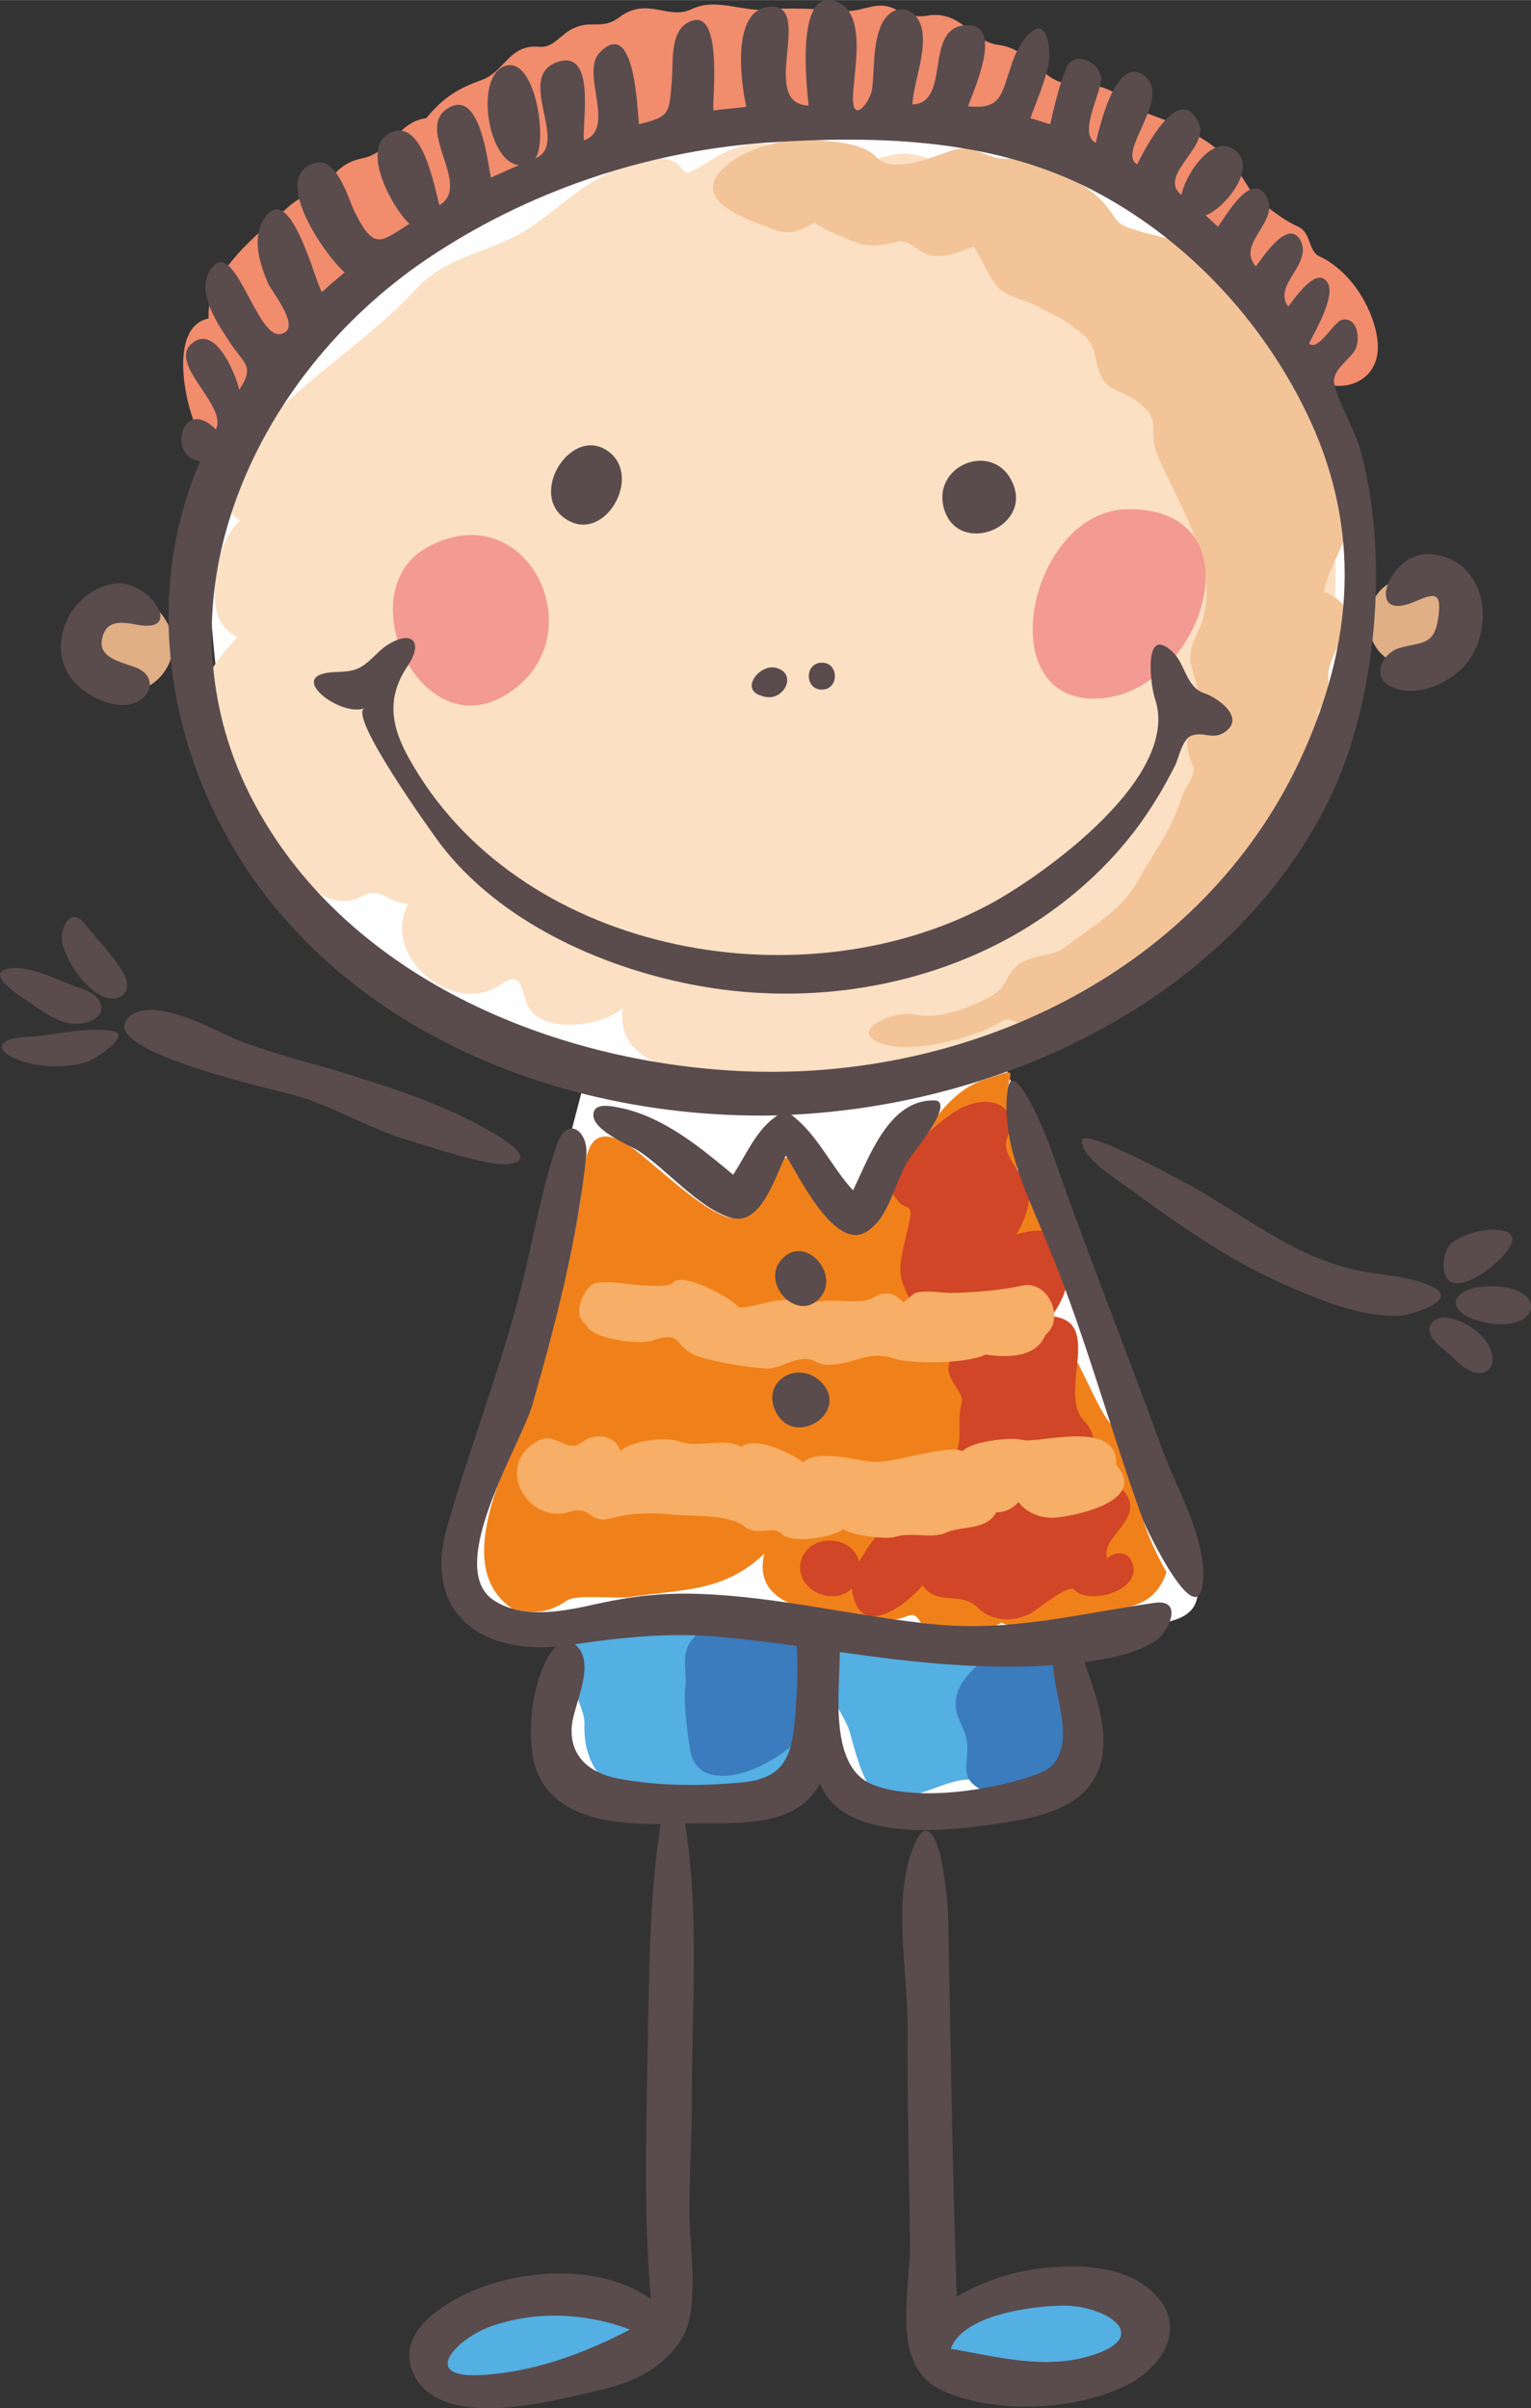 <?xml version="1.0" encoding="UTF-8"?>
<!DOCTYPE svg PUBLIC "-//W3C//DTD SVG 1.1//EN" "http://www.w3.org/Graphics/SVG/1.1/DTD/svg11.dtd">
<!-- Creator: CorelDRAW X8 -->
<svg xmlns="http://www.w3.org/2000/svg" xml:space="preserve" width="47.019mm" height="73.94mm" version="1.1" style="shape-rendering:geometricPrecision; text-rendering:geometricPrecision; image-rendering:optimizeQuality; fill-rule:evenodd; clip-rule:evenodd"
viewBox="0 0 2554 4016"
 xmlns:xlink="http://www.w3.org/1999/xlink">
 <rect x="0" y="0" width="2554" height="4016" fill="#333333" stroke="none"/>
 <defs>
  <style type="text/css">
   <![CDATA[
    .fil0 {fill:#FEFEFE;fill-rule:nonzero}
    .fil10 {fill:#F7AE66;fill-rule:nonzero}
    .fil9 {fill:#F39A92;fill-rule:nonzero}
    .fil7 {fill:#F18C6D;fill-rule:nonzero}
    .fil4 {fill:#F0811A;fill-rule:nonzero}
    .fil1 {fill:#FBE0C4;fill-rule:nonzero}
    .fil3 {fill:#F3C498;fill-rule:nonzero}
    .fil8 {fill:#D14626;fill-rule:nonzero}
    .fil2 {fill:#E0AF85;fill-rule:nonzero}
    .fil11 {fill:#5A4B4D;fill-rule:nonzero}
    .fil5 {fill:#54AFE2;fill-rule:nonzero}
    .fil6 {fill:#3A7CBD;fill-rule:nonzero}
   ]]>
  </style>
 </defs>
 <g id="Warstwa_x0020_1">
  <polygon class="fil0" points="966,1785 1040,1882 1229,2009 1430,2010 1663,1778 1349,1813 "/>
  <path class="fil0" d="M387 521c-23,71 -26,84 5,152 22,52 -6,100 -21,154 -34,119 -18,212 -6,337 5,46 -1,109 15,152 19,52 71,105 102,150 68,102 172,158 271,230 37,26 81,37 124,53 51,20 108,15 93,73 -31,117 -59,233 -88,350 -28,116 -56,223 -100,334 -47,120 39,195 158,204 -12,65 -18,108 -9,172 11,86 35,85 112,127 44,25 136,0 185,-2 77,-4 78,-16 126,-80 48,58 48,70 121,68 65,-1 143,9 207,-4 34,-7 126,-34 122,-71 -5,-57 -17,-124 -17,-178 0,13 159,-36 174,-41 54,-18 37,-67 23,-104 -38,-102 -76,-204 -114,-306 -55,-146 -109,-292 -164,-438 -3,-8 -37,-89 -32,-92 60,-34 121,-68 181,-102 119,-68 172,-142 257,-252 61,-79 81,-196 120,-288 19,-46 47,-88 41,-138 -9,-74 -18,-149 -27,-223 -4,-36 -41,-78 -58,-109 -39,-68 -78,-136 -116,-204 -26,-46 -92,-71 -135,-98 -80,-52 -161,-103 -241,-154 -38,-24 -143,-7 -186,-8 -88,-2 -176,-4 -264,-7 -62,-1 -145,40 -204,56 -69,20 -159,30 -224,63 -144,75 -288,149 -431,224z"/>
  <path class="fil1" d="M2228 950c-2,-50 -5,-105 -26,-151 -8,-17 -20,-35 -39,-41 -33,-11 -30,-44 -52,-67 -16,-16 -35,-21 -55,-29 -14,-4 -18,-61 -27,-75 -34,-56 -101,-85 -145,-134 -42,-48 -64,-116 -131,-136 -50,-14 -116,-1 -160,-29 -62,-38 -89,-43 -162,-10 -77,35 -86,-31 -155,-38 -37,-3 -71,14 -100,33 -51,33 -22,0 -67,-8 -47,-9 -97,24 -134,47 -38,25 -72,59 -112,80 -58,31 -123,39 -169,90 -92,99 -217,167 -297,278 -11,16 -24,35 -25,55 1,23 10,40 28,53 -14,14 -24,31 -30,50 -12,45 -28,120 26,144 -41,46 -68,77 -51,142 18,66 50,137 79,200 22,49 71,54 108,84 20,17 48,19 71,7 33,-18 42,11 78,12 -47,89 77,189 154,135 42,-30 31,20 52,45 31,36 120,23 152,-6 -23,150 290,114 365,102 88,-15 176,-15 263,-27 84,-12 156,-67 218,-120 57,-47 111,-99 163,-150 32,-31 62,-65 83,-104 16,-29 10,-57 37,-82 19,-18 44,-34 52,-61 12,-38 -26,-60 -23,-87 7,-45 -16,-63 8,-96 23,-30 24,-70 23,-106z"/>
  <path class="fil2" d="M270 1025c-63,-81 -158,21 -106,95 59,84 168,-16 106,-95z"/>
  <path class="fil2" d="M2353 964c-93,0 -93,145 0,145 94,0 94,-145 0,-145z"/>
  <path class="fil3" d="M2209 987c4,-50 95,-153 16,-207 2,1 -27,-103 -32,-111 -40,-65 -83,-135 -134,-194 -13,-16 -74,-64 -91,-71 -22,-8 -50,-13 -72,-20 -40,-12 -28,-16 -56,-47 -26,-29 -57,-38 -85,-62 -20,-17 -47,-15 -70,-11 -39,5 -59,-28 -101,-12 -32,11 -95,38 -122,10 -23,-25 -74,-26 -107,-29 -48,-4 -126,17 -157,57 -39,52 64,81 97,94 22,9 46,-2 64,-13 14,12 50,25 65,32 23,10 50,6 73,0 20,-5 34,17 53,22 25,7 52,-6 74,-14 14,19 25,53 43,70 16,14 47,21 66,31 35,19 45,21 75,47 23,21 16,40 28,66 11,27 36,27 58,42 50,36 17,45 38,95 34,79 104,183 73,275 -9,26 -24,42 -18,72 7,29 23,61 4,93 -14,24 -13,48 -2,73 9,18 -14,39 -18,55 -17,56 -47,92 -73,139 -28,50 -71,72 -119,109 -21,17 -49,13 -73,26 -25,13 -27,41 -46,53 -32,20 -91,44 -131,35 -42,-9 -125,32 -48,51 49,12 147,-13 189,-39 16,-10 22,2 38,5 29,5 57,-15 79,-32 54,-40 112,-76 168,-113 54,-36 123,-77 165,-127 17,-22 21,-46 2,-69 32,-21 30,-29 35,-63 4,-24 37,-42 47,-62 11,-20 8,-38 -8,-54 15,-16 22,-35 20,-56 -6,-50 79,-111 -7,-146z"/>
  <path class="fil4" d="M1904 2526c-15,-45 -24,-116 -54,-155 -31,-40 -65,-154 -112,-171 41,-63 21,-183 -50,-227 25,-28 -12,-108 -8,-150 4,-40 22,-42 -37,-23 -82,26 -126,139 -166,213 -58,109 -127,-27 -164,-83 -34,8 -28,95 -81,102 -47,6 -150,-103 -188,-125 -73,-43 -68,41 -76,97 -17,102 -42,202 -70,302 -27,96 -160,298 -43,377 36,9 60,7 91,-14 17,-11 83,-2 107,-6 87,-13 155,-8 222,-72 -26,109 140,100 210,109 28,4 36,-21 51,6 34,4 105,21 134,0 46,19 126,-7 171,-17 49,-10 86,-13 105,-67 -17,-30 -32,-63 -42,-96z"/>
  <path class="fil5" d="M1296 2764c-2,1 -37,-36 -55,-45 -44,-22 -90,17 -120,-13 -36,-36 -105,-7 -140,15 -84,19 -5,109 -6,154 -3,69 39,128 115,108 60,-16 124,8 187,-11 71,-22 150,-238 19,-208z"/>
  <path class="fil5" d="M1780 2799c-58,-98 -190,-15 -278,-43 -22,-7 -98,-31 -116,-14 -44,43 21,107 32,148 5,18 21,81 37,93 55,39 116,-19 166,-15 67,6 208,-85 159,-169z"/>
  <path class="fil6" d="M1326 2727c-46,-29 -142,-42 -176,14 -14,22 -3,53 -7,76 -3,19 5,90 10,109 33,118 351,-86 173,-199z"/>
  <path class="fil6" d="M1801 2833c18,-67 -68,-100 -122,-84 -30,9 -68,40 -80,69 -15,39 9,54 14,86 5,33 -16,61 25,81 26,13 62,5 89,0 69,-10 104,-89 74,-152z"/>
  <path class="fil5" d="M985 3819c-74,1 -159,1 -229,28 -79,30 -54,122 21,133 81,11 154,-30 234,-29 112,2 74,-134 -26,-132z"/>
  <path class="fil5" d="M1898 3812c-27,-29 -69,-23 -101,-8 -40,19 -77,5 -118,9 -39,4 -145,24 -147,77 -6,141 512,76 366,-78z"/>
  <path class="fil7" d="M2297 561c-9,-54 -48,-113 -99,-135 -17,-14 -11,-39 -34,-49 -20,-8 -67,-42 -79,-61 -32,-54 -59,-77 -115,-104 -7,-4 -89,-40 -83,-24 -16,-43 -64,-49 -104,-49 -43,-1 -64,-57 -116,-64 -47,-6 -60,-54 -114,-50 -18,4 -36,2 -53,-6 -36,-23 -57,2 -93,-1 -41,-3 -88,-6 -129,-2 -42,3 -84,-20 -124,-1 -39,19 -74,-21 -120,13 -31,24 -48,2 -83,22 -17,10 -30,30 -51,28 -51,-5 -57,41 -96,55 -41,15 -64,29 -93,64 -46,5 -60,58 -107,67 -21,4 -38,15 -51,32 -28,30 -44,24 -72,49 -47,42 -138,110 -133,186 -70,14 -38,157 -13,196 34,55 93,-77 110,-99 20,-27 63,-25 78,-53 22,-41 55,-76 90,-107 172,-151 412,-241 637,-270 224,-29 502,-27 692,118 97,75 155,179 216,283 41,71 155,56 139,-38z"/>
  <path class="fil8" d="M1887 2602c-8,-16 -29,-14 -40,-3 -12,-37 63,-64 30,-110 -6,-6 -13,-11 -20,-17 -24,0 -36,-12 -36,-38 8,-21 5,-47 -12,-64 -46,-47 34,-167 -55,-175 48,-62 46,-171 -59,-136 13,-21 24,-47 21,-72 -4,-28 -47,-58 -36,-89 22,-61 -34,-73 -79,-49 -31,16 -137,105 -109,146 20,30 33,6 24,46 -4,20 -15,58 -14,78 0,37 54,118 95,110 5,26 2,15 -11,39 -16,30 25,52 18,73 -10,31 9,80 -25,98 -21,11 -49,87 -49,108 -52,-24 -74,22 -97,57 -12,-47 -86,-46 -97,0 -11,46 53,77 85,45 11,90 91,27 118,-5 25,35 64,9 92,37 26,26 67,24 94,6 12,-8 52,-41 66,-37 24,29 121,2 96,-48z"/>
  <path class="fil9" d="M714 912c-133,71 -17,328 124,250 162,-90 46,-342 -124,-250z"/>
  <path class="fil9" d="M1882 849c-164,1 -232,320 -54,316 176,-4 280,-317 54,-316z"/>
  <path class="fil10" d="M978 2209c7,24 89,34 109,27 51,-18 37,7 70,23 25,11 97,23 124,23 18,0 34,-12 53,-15 29,-4 25,11 52,9 46,-3 63,-25 107,-10 30,9 121,8 151,-7 36,5 84,6 100,-33 34,-27 4,-92 -39,-82 -38,8 -78,11 -114,12 -17,1 -49,-6 -66,1 -6,5 -12,10 -18,15 -14,-16 -30,-19 -49,-9 -25,18 -86,-6 -115,16 -29,-27 -83,4 -111,1 -12,-16 -94,-60 -109,-41 -8,10 -73,3 -85,1 -12,-2 -45,-4 -51,3 -17,13 -32,52 -9,66z"/>
  <path class="fil10" d="M1862 2443c4,-79 -132,-34 -158,-42 -18,-5 -85,3 -98,19 -24,-11 -108,17 -141,18 -29,1 -101,-24 -125,1 -18,-15 -80,-45 -103,-26 -29,-17 -72,3 -103,-9 -23,-9 -83,-1 -99,16 -9,-28 -43,-31 -64,-15 -24,20 -44,-17 -72,-3 -76,38 -21,142 52,119 36,-11 31,21 68,11 34,-9 68,-10 104,-6 33,3 92,-1 118,19 22,18 48,-2 63,13 18,17 85,6 103,-8 12,10 71,18 86,13 29,-9 61,4 85,-7 26,-12 67,-3 84,-34 15,0 27,-6 37,-17 16,21 44,29 69,25 34,-4 146,-29 94,-87z"/>
  <path class="fil11" d="M950 869c60,31 118,-70 69,-113 -64,-55 -145,74 -69,113z"/>
  <path class="fil11" d="M1690 807c-31,-75 -140,-31 -114,45 26,74 144,28 114,-45z"/>
  <path class="fil11" d="M608 1181c-28,12 112,207 127,227 98,128 265,204 420,234 180,35 373,9 534,-81 78,-44 148,-103 202,-173 27,-35 50,-73 70,-113 5,-11 12,-43 26,-48 22,-9 39,11 62,-11 24,-24 -21,-54 -40,-60 -30,-10 -32,-48 -51,-67 -52,-52 -39,55 -31,77 42,128 -178,287 -269,338 -310,172 -780,92 -968,-226 -35,-58 -49,-108 -11,-166 28,-40 10,-63 -32,-37 -16,10 -27,26 -43,36 -22,14 -44,6 -67,13 -45,14 35,71 71,57z"/>
  <path class="fil11" d="M712 432c166,-112 363,-179 563,-194 190,-13 390,-8 561,86 147,80 267,209 341,359 97,196 82,393 -10,588 -163,344 -537,526 -909,516 -320,-9 -673,-150 -832,-444 -179,-330 -7,-713 286,-911zm1551 129c0,-1 0,-2 0,-3 0,0 0,1 0,3zm-1788 971c202,231 522,335 822,328 -35,23 -51,64 -74,99 -54,-45 -112,-93 -181,-110 -11,-2 -45,-12 -51,4 -11,29 58,56 74,66 46,30 102,97 155,112 51,14 74,-73 91,-104 20,31 79,155 131,129 44,-23 50,-91 78,-128 7,-10 76,-94 37,-93 -75,0 -107,95 -134,150 -37,-40 -59,-93 -103,-126 356,-17 734,-194 897,-525 80,-163 101,-406 53,-581 -10,-39 -35,-74 -44,-113 -5,-21 23,-39 33,-54 11,-15 8,-58 -20,-53 -14,3 -39,53 -55,40 -2,-1 46,-76 31,-101 -18,-31 -56,27 -66,39 -27,-36 42,-71 20,-111 -21,-36 -63,30 -74,44 -34,-38 41,-75 18,-116 -25,-45 -68,32 -81,50 -7,-6 -14,-13 -21,-19 30,-10 84,-75 53,-105 -38,-39 -88,39 -93,71 -41,-32 47,-80 29,-119 -32,-73 -91,44 -103,68 -36,-21 63,-115 9,-150 -45,-29 -72,88 -78,114 -31,-15 11,-86 9,-109 -3,-26 -46,-46 -58,-16 -11,25 -21,67 -27,94 -11,-3 -22,-7 -33,-10 11,-32 26,-63 31,-96 2,-14 -1,-70 -28,-49 -16,12 -28,35 -34,54 -18,52 -17,77 -73,71 9,-26 59,-135 0,-135 -77,-1 -26,130 -93,132 3,-40 21,-79 17,-119 -5,-46 -52,-55 -70,-11 -13,33 -10,68 -14,103 -3,24 -33,60 -32,16 0,-40 24,-136 -24,-159 -74,-34 -53,145 -50,172 -85,-3 10,-169 -64,-165 -66,3 -49,127 -40,167 -19,2 -37,4 -55,6 -2,-19 18,-184 -45,-145 -27,17 -22,65 -24,92 -5,57 -1,63 -55,76 -3,-20 -6,-182 -66,-119 -32,34 29,127 -26,146 -3,-31 21,-155 -46,-130 -68,26 23,136 -35,160 21,-29 0,-172 -51,-154 -51,18 -28,162 24,165 -16,7 -31,14 -47,21 -6,-27 -18,-148 -71,-116 -58,34 41,129 -15,162 -9,-33 -28,-142 -79,-122 -57,23 1,128 29,153 -48,31 -59,44 -90,-17 -12,-23 -30,-96 -69,-84 -74,23 20,156 51,182 -13,11 -26,22 -38,33 -12,-18 -55,-197 -99,-118 -17,32 -4,72 9,103 6,14 60,79 20,85 -41,6 -78,-173 -118,-104 -20,36 13,85 32,114 26,41 45,42 18,83 -5,-24 -36,-101 -72,-82 -58,32 55,107 33,148 -56,-57 -83,46 -26,53 -111,255 -39,559 141,763z"/>
  <path class="fil11" d="M134 1147c22,18 56,34 85,27 32,-8 44,-43 12,-59 -21,-10 -67,-15 -61,-48 6,-35 34,-30 60,-25 79,14 17,-76 -37,-69 -81,10 -126,118 -59,174z"/>
  <path class="fil11" d="M2333 1081c-27,9 -45,47 -14,63 42,22 98,-4 126,-36 52,-62 34,-178 -60,-184 -67,-5 -111,115 -27,80 35,-15 48,-19 41,28 -7,46 -29,38 -66,49z"/>
  <path class="fil11" d="M1732 2958c-72,27 -199,47 -274,19 -77,-28 -57,-159 -57,-222 118,17 237,30 356,22 1,55 49,153 -25,181zm-407 -80c-6,57 -23,87 -83,94 -69,7 -143,7 -211,-6 -47,-9 -82,-37 -77,-89 4,-37 42,-105 5,-135 81,-12 163,-20 245,-12 42,4 83,9 125,15 3,45 0,89 -4,133zm-526 1083c-100,4 -35,-62 19,-81 75,-27 159,-23 233,5 -79,41 -164,72 -252,76zm1127 -1288c-126,18 -236,48 -365,36 -133,-13 -264,-47 -398,-51 -56,-2 -109,4 -164,16 -54,12 -124,28 -175,-5 -84,-55 45,-260 64,-326 39,-136 75,-274 90,-416 4,-41 -32,-68 -49,-18 -24,70 -37,143 -54,215 -34,144 -89,281 -129,422 -40,138 50,211 181,200 -41,44 -54,164 -28,216 36,74 132,80 203,80 -20,130 -19,264 -22,396 -2,131 -6,265 6,396 -72,-50 -171,-51 -253,-29 -60,16 -183,73 -142,156 40,81 185,53 252,38 77,-17 150,-28 195,-100 30,-50 12,-153 12,-210 0,-64 4,-120 4,-185 0,-155 13,-309 -11,-463 74,-3 183,13 225,-67 41,108 242,77 328,62 58,-10 123,-32 140,-95 15,-56 -9,-117 -27,-169 40,-6 84,-13 119,-36 22,-15 47,-70 -2,-63z"/>
  <path class="fil11" d="M1939 2417c-61,-168 -128,-334 -186,-502 -6,-18 -66,-166 -73,-92 -8,82 30,162 61,236 66,155 108,316 165,474 9,23 94,197 101,102 5,-71 -45,-154 -68,-218z"/>
  <path class="fil11" d="M850 1941c71,-11 -88,-84 -105,-91 -59,-26 -121,-45 -182,-64 -57,-17 -115,-31 -170,-53 -31,-13 -132,-71 -174,-40 -76,56 241,124 278,135 60,18 116,52 176,71 31,9 144,48 177,42z"/>
  <path class="fil11" d="M2390 2146c-33,-16 -70,-18 -106,-24 -46,-7 -90,-24 -131,-45 -54,-29 -105,-64 -158,-95 -17,-9 -188,-104 -190,-80 -2,29 64,69 83,83 40,30 82,59 124,86 64,42 135,76 207,102 37,13 77,23 117,21 13,0 101,-25 54,-48z"/>
  <path class="fil11" d="M2455 2214c-16,-11 -57,-30 -69,-3 -9,21 27,41 38,53 58,63 98,-4 31,-50z"/>
  <path class="fil11" d="M2495 2145c-82,-3 -92,49 -8,62 81,12 95,-58 8,-62z"/>
  <path class="fil11" d="M2417 2078c-11,15 -16,61 12,62 28,1 68,-32 84,-52 44,-55 -73,-41 -96,-10z"/>
  <path class="fil11" d="M1270 1160c2,1 15,5 4,1 31,11 58,-36 22,-47 -28,-9 -63,36 -26,46z"/>
  <path class="fil11" d="M1371 1150c29,0 29,-45 0,-45 -29,0 -29,45 0,45z"/>
  <path class="fil11" d="M1818 3929c-76,23 -156,1 -232,-12 21,-57 134,-71 186,-72 73,-1 154,52 46,84zm-83 -146c-49,6 -96,22 -139,47 -7,-205 -10,-410 -14,-615 0,-35 -4,-70 -10,-105 -5,-29 -23,-91 -47,-33 -37,88 -11,207 -11,302 -1,121 3,245 4,366 0,83 -35,205 59,244 87,37 217,31 302,-11 64,-32 105,-103 40,-159 -48,-42 -124,-43 -184,-36z"/>
  <path class="fil11" d="M1369 2163c32,-39 -25,-103 -63,-65 -41,40 25,111 63,65z"/>
  <path class="fil11" d="M1295 2356c32,59 122,-1 76,-50 -39,-41 -104,-2 -76,50z"/>
  <path class="fil11" d="M185 1719c-44,-7 -95,8 -140,10 -50,2 -57,24 -10,40 35,12 75,12 110,2 9,-2 81,-47 40,-52z"/>
  <path class="fil11" d="M8 1617c-31,11 38,52 46,58 24,17 55,38 86,31 45,-10 33,-46 -3,-57 -36,-11 -93,-45 -129,-32z"/>
  <path class="fil11" d="M142 1541c-25,-32 -43,9 -38,32 8,31 32,67 59,84 26,18 61,5 45,-30 -15,-30 -46,-60 -66,-86z"/>
 </g>
</svg>
